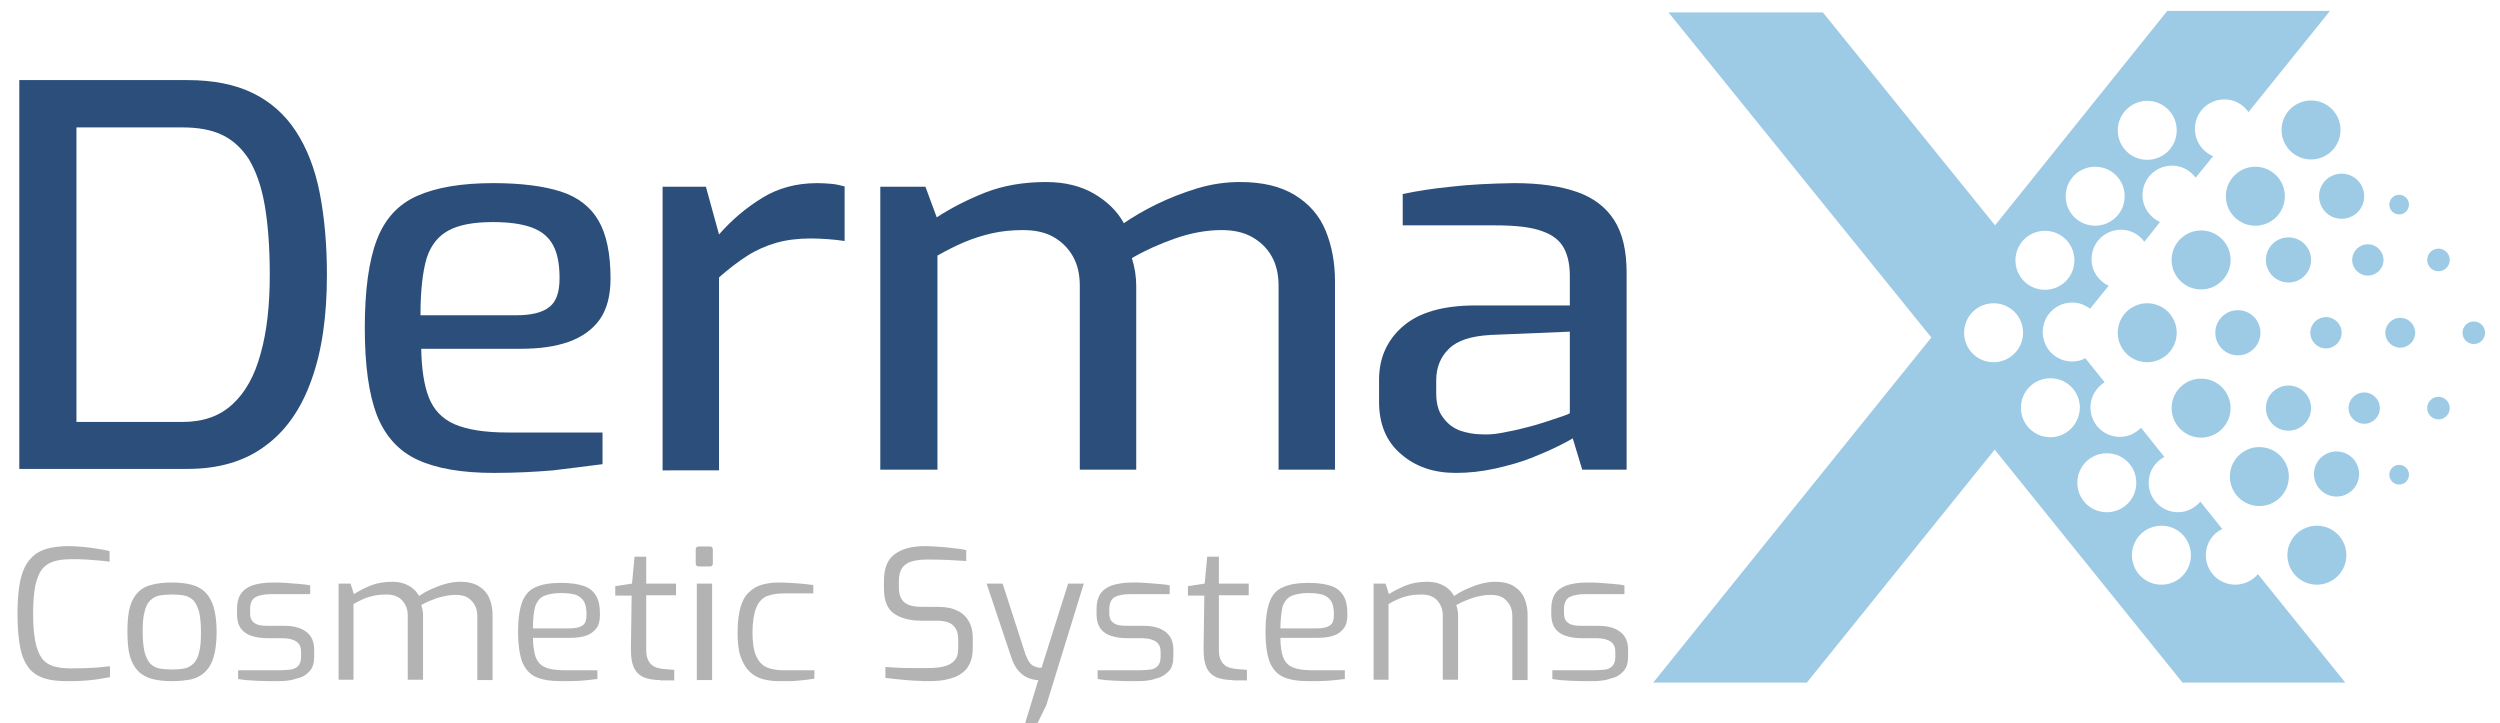 <?xml version="1.0" encoding="utf-8"?>
<!-- Generator: Adobe Illustrator 18.0.0, SVG Export Plug-In . SVG Version: 6.00 Build 0)  -->
<!DOCTYPE svg PUBLIC "-//W3C//DTD SVG 1.1//EN" "http://www.w3.org/Graphics/SVG/1.1/DTD/svg11.dtd">
<svg version="1.1" xmlns="http://www.w3.org/2000/svg" xmlns:xlink="http://www.w3.org/1999/xlink" x="0px" y="0px"
	 viewBox="0 0 686.7 198.6" enable-background="new 0 0 686.7 198.6" xml:space="preserve">
<g id="Capa_1">
	<g>
		<path fill="#2B4F7A" d="M5.3,129V22h46.2c7.1,0,13.1,1.2,18,3.6c4.9,2.4,8.8,5.9,11.8,10.5c3,4.6,5.2,10.2,6.5,16.8
			c1.3,6.6,2,14.2,2,22.6c0,11.4-1.4,21.1-4.3,29c-2.8,7.9-7.1,14-12.8,18.1c-5.7,4.2-12.8,6.2-21.2,6.2H5.3z M21,115.9h29.1
			c5.7,0,10.3-1.6,13.8-4.9c3.5-3.2,6.1-7.9,7.7-13.9c1.7-6,2.5-13.2,2.5-21.6c0-7.6-0.5-14.1-1.4-19.2c-0.9-5.2-2.4-9.3-4.3-12.5
			c-2-3.1-4.5-5.4-7.5-6.8c-3-1.4-6.6-2-10.8-2H21V115.9z"/>
		<path fill="#2B4F7A" d="M135.7,129.9c-8.8,0-15.8-1.2-21-3.6c-5.2-2.4-8.9-6.5-11.2-12.3c-2.2-5.8-3.3-13.7-3.3-23.9
			c0-10.4,1.1-18.4,3.3-24.2c2.2-5.8,5.9-9.8,11.1-12.1c5.2-2.3,12.1-3.5,20.9-3.5c7.6,0,13.8,0.8,18.5,2.3c4.7,1.5,8.2,4.2,10.4,8
			c2.2,3.8,3.3,9.1,3.3,15.9c0,4.7-1,8.5-3,11.3c-2,2.8-4.9,4.8-8.5,6.1c-3.7,1.3-8,1.9-13.1,1.9h-27.4c0.1,5.6,0.8,10.1,2.1,13.4
			c1.3,3.3,3.6,5.8,7,7.3c3.4,1.5,8.3,2.3,14.8,2.3h25.9v8.7c-4.4,0.6-9,1.1-13.6,1.7C147.1,129.6,141.8,129.9,135.7,129.9z
			 M115.5,86.6h26.2c4.1,0,7.2-0.7,9.1-2.2c2-1.5,2.9-4.1,2.9-8c0-3.9-0.6-6.9-1.8-9.1c-1.2-2.2-3.1-3.8-5.8-4.8
			c-2.7-1-6.3-1.5-10.7-1.5c-5.1,0-9.1,0.7-12,2.2c-2.9,1.5-5,4-6.2,7.7C116.1,74.6,115.5,79.8,115.5,86.6z"/>
		<path fill="#2B4F7A" d="M182,129V51.3h11.9l3.6,13.1c3.5-4,7.4-7.3,11.8-10c4.3-2.7,9.4-4.1,15.2-4.1c1.3,0,2.6,0.1,3.9,0.2
			c1.2,0.1,2.4,0.4,3.6,0.7v15c-1.4-0.2-2.9-0.4-4.5-0.5c-1.5-0.1-3.1-0.2-4.8-0.2c-3.5,0-6.7,0.4-9.5,1.2c-2.8,0.8-5.5,2-8,3.6
			c-2.5,1.6-5.1,3.6-7.7,5.9v53H182z"/>
		<path fill="#2B4F7A" d="M241.8,129V51.3h12.4l3.1,8.4c4-2.6,8.5-4.9,13.3-6.8c4.9-1.9,10.4-2.9,16.7-2.9c5.2,0,9.6,1.1,13.2,3.2
			c3.6,2.1,6.4,4.8,8.2,8.1c2.5-1.7,5.5-3.5,9-5.2c3.5-1.7,7.3-3.2,11.3-4.4c4-1.2,7.9-1.7,11.6-1.7c6.2,0,11.2,1.2,15.1,3.6
			c3.9,2.4,6.7,5.6,8.4,9.7c1.7,4.1,2.6,8.8,2.6,14V129h-15.5V78.5c0-3.1-0.6-5.8-1.9-8.1c-1.3-2.3-3.1-4-5.4-5.3
			c-2.3-1.3-5.1-1.9-8.4-1.9c-4.1,0-8.4,0.8-12.7,2.3c-4.3,1.5-8.3,3.3-11.9,5.4c0.4,1.3,0.7,2.5,0.9,3.8c0.2,1.3,0.3,2.6,0.3,3.8
			V129h-15.5V78.5c0-3.1-0.6-5.8-1.9-8.1c-1.3-2.3-3.1-4-5.3-5.3c-2.3-1.3-5.1-1.9-8.4-1.9c-3.1,0-6,0.3-8.6,0.9
			c-2.6,0.6-5.1,1.4-7.5,2.4c-2.4,1-4.9,2.3-7.4,3.7V129H241.8z"/>
		<path fill="#2B4F7A" d="M399.9,129.9c-6.1,0-11.1-1.7-15.1-5.2c-4-3.4-6-8.2-6-14.3v-6.1c0-6,2.2-10.9,6.6-14.7
			c4.4-3.8,11-5.7,19.9-5.7h25.9v-8.1c0-3-0.5-5.5-1.6-7.6c-1.1-2.1-3.1-3.7-6-4.7c-2.9-1.1-7.2-1.6-12.9-1.6h-25.4v-8.6
			c3.7-0.8,8.1-1.5,13.1-2c5-0.6,10.9-0.9,17.6-1c6.8,0,12.5,0.8,17.1,2.4s8,4.2,10.3,7.8c2.3,3.6,3.4,8.4,3.4,14.4V129h-12.2
			l-2.6-8.6c-0.6,0.4-1.9,1.1-3.9,2.1c-2,1-4.5,2.1-7.5,3.3c-3,1.2-6.4,2.1-9.9,2.9C407.1,129.5,403.5,129.9,399.9,129.9z
			 M407,119.3c1.6,0.1,3.4,0,5.5-0.4c2.1-0.4,4.2-0.8,6.4-1.4c2.1-0.5,4.1-1.1,5.9-1.7c1.8-0.6,3.3-1.1,4.5-1.5
			c1.2-0.4,1.8-0.7,1.9-0.8V91.1L409.5,92c-5.4,0.3-9.2,1.5-11.5,3.8c-2.3,2.2-3.5,5.1-3.5,8.7v3.5c0,2.8,0.6,5.1,1.9,6.7
			c1.2,1.7,2.8,2.9,4.7,3.6C402.9,118.9,404.9,119.3,407,119.3z"/>
	</g>
	<polygon points="1106.6,737.9 1108,737.9 1108,737.8 1106.6,736.3 	"/>
</g>
<g id="Capa_2">
	<g>
		<path fill="#9DCAE5" d="M614,160.6c-4.5,0-8.1-3.6-8.1-8.1c0-3.2,1.8-5.9,4.5-7.2l-6-7.5c-1.5,1.7-3.7,2.9-6.1,2.9
			c-4.5,0-8.1-3.6-8.1-8.1c0-3.1,1.7-5.7,4.3-7.1l-6.4-8c-1.5,1.5-3.5,2.5-5.8,2.5c-4.5,0-8.1-3.6-8.1-8.1c0-2.9,1.6-5.5,3.9-6.9
			l-5.3-6.6c-1.1,0.6-2.3,0.9-3.6,0.9c-4.5,0-8.1-3.6-8.1-8.1c0-4.5,3.6-8.1,8.1-8.1c1.9,0,3.6,0.7,4.9,1.7l5.1-6.3
			c-2.8-1.3-4.7-4.1-4.7-7.3c0-4.5,3.6-8.1,8.1-8.1c2.6,0,5,1.3,6.4,3.3l4.3-5.4c-2.8-1.3-4.8-4.1-4.8-7.4c0-4.5,3.6-8.1,8.1-8.1
			c2.7,0,5,1.3,6.5,3.3l4.8-5.9c-2.9-1.2-5-4.1-5-7.5c0-4.5,3.6-8.1,8.1-8.1c2.8,0,5.2,1.4,6.6,3.5l22.4-27.8h-44.7L548,61.9
			L500.7,3.4h-42.4l72.2,89.3l-76.4,94.8h42.2l51.6-64l51.6,64h44.7l-24-29.8C618.8,159.4,616.5,160.6,614,160.6z M589.8,27.7
			c4.5,0,8.1,3.6,8.1,8.1c0,4.5-3.6,8.1-8.1,8.1c-4.5,0-8.1-3.6-8.1-8.1C581.7,31.3,585.4,27.7,589.8,27.7z M575.5,45.8
			c4.5,0,8.1,3.6,8.1,8.1c0,4.5-3.6,8.1-8.1,8.1c-4.5,0-8.1-3.6-8.1-8.1C567.4,49.4,571,45.8,575.5,45.8z M561.7,63.4
			c4.5,0,8.1,3.6,8.1,8.1c0,4.5-3.6,8.1-8.1,8.1c-4.5,0-8.1-3.6-8.1-8.1C553.6,67,557.2,63.4,561.7,63.4z M547.6,99.5
			c-4.5,0-8.1-3.6-8.1-8.1c0-4.5,3.6-8.1,8.1-8.1c4.5,0,8.1,3.6,8.1,8.1C555.7,95.9,552,99.5,547.6,99.5z M563.2,120.1
			c-4.5,0-8.1-3.6-8.1-8.1c0-4.5,3.6-8.1,8.1-8.1c4.5,0,8.1,3.6,8.1,8.1C571.2,116.5,567.6,120.1,563.2,120.1z M578.7,140.7
			c-4.5,0-8.1-3.6-8.1-8.1c0-4.5,3.6-8.1,8.1-8.1c4.5,0,8.1,3.6,8.1,8.1C586.8,137.1,583.2,140.7,578.7,140.7z M593.7,160.6
			c-4.5,0-8.1-3.6-8.1-8.1c0-4.5,3.6-8.1,8.1-8.1c4.5,0,8.1,3.6,8.1,8.1C601.8,157,598.2,160.6,593.7,160.6z"/>
		<circle fill="#9DCAE5" cx="619.5" cy="53.9" r="8.1"/>
		<circle fill="#9DCAE5" cx="634.8" cy="35.7" r="8.1"/>
		<circle fill="#9DCAE5" cx="643.2" cy="53.9" r="6.2"/>
		<circle fill="#9DCAE5" cx="628.6" cy="71.4" r="6.2"/>
		<circle fill="#9DCAE5" cx="614.7" cy="91.4" r="6.2"/>
		<circle fill="#9DCAE5" cx="628.6" cy="112.1" r="6.2"/>
		<circle fill="#9DCAE5" cx="641.8" cy="130.2" r="6.2"/>
		<circle fill="#9DCAE5" cx="649.4" cy="112.1" r="4.3"/>
		<circle fill="#9DCAE5" cx="638.9" cy="91.4" r="4.3"/>
		<circle fill="#9DCAE5" cx="659.3" cy="91.4" r="4.1"/>
		<circle fill="#9DCAE5" cx="650.4" cy="71.4" r="4.3"/>
		<circle fill="#9DCAE5" cx="669.8" cy="71.4" r="3.1"/>
		<circle fill="#9DCAE5" cx="669.8" cy="112.1" r="3.1"/>
		<circle fill="#9DCAE5" cx="659" cy="130.4" r="2.7"/>
		<circle fill="#9DCAE5" cx="659" cy="56.2" r="2.7"/>
		<circle fill="#9DCAE5" cx="679.5" cy="91.4" r="3.1"/>
		<circle fill="#9DCAE5" cx="604.6" cy="71.4" r="8.1"/>
		<circle fill="#9DCAE5" cx="589.8" cy="91.4" r="8.1"/>
		<circle fill="#9DCAE5" cx="604.6" cy="112.1" r="8.1"/>
		<circle fill="#9DCAE5" cx="620.6" cy="130.9" r="8.1"/>
		<circle fill="#9DCAE5" cx="636.4" cy="152.5" r="8.1"/>
	</g>
</g>
<g id="Capa_3">
	<g>
		<path fill="#B3B3B3" d="M18.5,187.1c-2.3,0-4.4-0.2-6.1-0.7c-1.7-0.5-3.2-1.4-4.3-2.7c-1.1-1.3-2-3.2-2.5-5.6
			c-0.5-2.4-0.8-5.6-0.8-9.6c0-3.7,0.3-6.8,0.8-9.2c0.6-2.4,1.4-4.3,2.6-5.6c1.1-1.4,2.6-2.3,4.4-2.9c1.8-0.5,3.9-0.8,6.3-0.8
			c1.1,0,2.3,0.1,3.7,0.2c1.3,0.1,2.7,0.3,4,0.5c1.3,0.2,2.5,0.4,3.5,0.7v2.9c-0.6-0.1-1.4-0.2-2.5-0.3s-2.3-0.2-3.7-0.3
			c-1.4-0.1-2.8-0.1-4.3-0.1c-1.9,0-3.5,0.2-4.8,0.6c-1.3,0.4-2.4,1.1-3.3,2.2c-0.8,1.1-1.4,2.6-1.8,4.5c-0.4,2-0.6,4.5-0.6,7.6
			c0,3.1,0.2,5.7,0.6,7.7c0.4,2,1,3.5,1.8,4.6c0.8,1.1,1.9,1.8,3.2,2.2c1.3,0.4,2.9,0.6,4.9,0.6c2.6,0,4.8-0.1,6.5-0.2
			c1.7-0.1,3.1-0.3,4.1-0.4v3c-1.1,0.2-2.2,0.4-3.5,0.6c-1.3,0.2-2.6,0.3-4,0.4S19.8,187.1,18.5,187.1z"/>
		<path fill="#B3B3B3" d="M47.2,187.1c-2,0-3.8-0.2-5.4-0.6c-1.5-0.4-2.8-1.1-3.8-2.1c-1-1-1.8-2.4-2.3-4.1c-0.5-1.8-0.7-4-0.7-6.8
			c0-2.8,0.2-5.1,0.7-6.8c0.5-1.8,1.3-3.1,2.3-4.1c1-1,2.3-1.7,3.8-2c1.5-0.4,3.3-0.6,5.4-0.6s3.8,0.2,5.4,0.6
			c1.5,0.4,2.8,1.1,3.8,2.1c1,1,1.8,2.4,2.3,4.1c0.5,1.8,0.8,4,0.8,6.8c0,2.8-0.3,5.1-0.8,6.8c-0.5,1.8-1.3,3.1-2.3,4.1
			c-1,1-2.3,1.7-3.8,2.1C51,186.9,49.2,187.1,47.2,187.1z M47.2,183.9c1.3,0,2.5-0.1,3.5-0.3c1-0.2,1.8-0.7,2.5-1.4
			c0.7-0.7,1.2-1.7,1.5-3.1c0.4-1.4,0.5-3.2,0.5-5.5c0-2.3-0.2-4.2-0.5-5.5c-0.4-1.4-0.9-2.4-1.5-3.1c-0.7-0.7-1.5-1.2-2.5-1.4
			c-1-0.2-2.2-0.3-3.5-0.3c-1.3,0-2.5,0.1-3.5,0.3c-1,0.2-1.8,0.7-2.5,1.4c-0.7,0.7-1.2,1.7-1.5,3.1c-0.4,1.4-0.5,3.2-0.5,5.5
			c0,2.3,0.2,4.1,0.5,5.5c0.4,1.4,0.9,2.4,1.5,3.1c0.7,0.7,1.5,1.2,2.5,1.4C44.7,183.8,45.9,183.9,47.2,183.9z"/>
		<path fill="#B3B3B3" d="M76.3,187.1c-0.7,0-1.6,0-2.6,0c-1,0-2.1-0.1-3.2-0.1c-1.1-0.1-2.1-0.1-3-0.2c-0.9-0.1-1.6-0.2-2.1-0.3
			v-2.4H77c1.2,0,2.2-0.1,3-0.2c0.8-0.2,1.5-0.5,2-1.1c0.5-0.6,0.7-1.4,0.7-2.5V179c0-1.2-0.4-2.1-1.2-2.7c-0.8-0.6-2.1-1-3.9-1h-4
			c-1.7,0-3.1-0.2-4.4-0.6c-1.3-0.4-2.3-1.1-3-2c-0.7-1-1.1-2.3-1.1-4v-1.4c0-1.7,0.3-3,1-4.1c0.7-1.1,1.8-1.9,3.2-2.4
			c1.5-0.5,3.4-0.8,5.7-0.8c1,0,2.1,0,3.4,0.1c1.3,0.1,2.6,0.2,3.8,0.3c1.2,0.1,2.2,0.2,3,0.4v2.4H74.4c-1.8,0-3.2,0.3-4.2,0.8
			c-1,0.6-1.5,1.7-1.5,3.3v1.1c0,1,0.2,1.8,0.7,2.3c0.5,0.5,1.1,0.9,1.9,1c0.8,0.2,1.8,0.2,2.9,0.2h4c2.6,0,4.6,0.6,6,1.7
			c1.4,1.1,2.1,2.7,2.1,4.9v1.8c0,1.8-0.4,3.2-1.3,4.1c-0.9,1-2,1.7-3.6,2C80.1,186.9,78.3,187.1,76.3,187.1z"/>
		<path fill="#B3B3B3" d="M93,186.8v-26.5h3.3l0.9,2.9c1.4-0.9,3-1.7,4.7-2.4c1.8-0.7,3.7-1,5.9-1c1.8,0,3.3,0.4,4.5,1.1
			c1.3,0.7,2.2,1.7,2.8,2.8c0.9-0.6,1.9-1.2,3.2-1.8c1.3-0.6,2.6-1.1,4-1.5c1.4-0.4,2.8-0.6,4.2-0.6c2,0,3.7,0.4,5,1.2
			c1.3,0.8,2.3,1.9,2.9,3.3c0.6,1.4,0.9,2.9,0.9,4.6v17.9h-4.2v-17.6c0-1.1-0.2-2.1-0.7-3c-0.5-0.9-1.2-1.6-2-2.1
			c-0.9-0.5-2-0.7-3.2-0.7c-1.6,0-3.2,0.3-4.9,0.8c-1.7,0.6-3.2,1.2-4.6,2c0.2,0.5,0.3,1,0.4,1.5c0.1,0.5,0.1,1,0.1,1.5v17.5h-4.2
			v-17.6c0-1.1-0.2-2.1-0.7-3c-0.5-0.9-1.1-1.6-2-2.1c-0.9-0.5-1.9-0.7-3.2-0.7c-1.2,0-2.3,0.1-3.3,0.3c-1,0.2-2,0.5-2.9,0.9
			c-0.9,0.4-1.8,0.8-2.8,1.4v20.8H93z"/>
		<path fill="#B3B3B3" d="M154.1,187.1c-3,0-5.3-0.4-7-1.2s-2.9-2.2-3.7-4.2c-0.7-2-1.1-4.7-1.1-8.1c0-3.5,0.4-6.2,1.1-8.2
			c0.8-2,2-3.4,3.7-4.1c1.7-0.8,4.1-1.2,7-1.2c2.5,0,4.6,0.3,6.1,0.8c1.6,0.5,2.7,1.4,3.5,2.7c0.8,1.3,1.1,3,1.1,5.3
			c0,1.6-0.3,2.8-1,3.7c-0.7,0.9-1.6,1.6-2.8,2c-1.2,0.4-2.7,0.6-4.3,0.6h-10.3c0,2.2,0.3,3.9,0.7,5.2c0.5,1.3,1.3,2.3,2.5,2.8
			c1.2,0.6,3,0.9,5.4,0.9h9.1v2.4c-1.6,0.2-3.2,0.4-4.8,0.5C157.9,187.1,156.1,187.1,154.1,187.1z M146.4,172.6h10.1
			c1.6,0,2.8-0.3,3.5-0.8c0.8-0.5,1.1-1.5,1.1-3c0-1.5-0.2-2.7-0.7-3.6c-0.5-0.8-1.2-1.4-2.2-1.8c-1-0.3-2.4-0.5-4.1-0.5
			c-2,0-3.5,0.3-4.7,0.8c-1.1,0.5-1.9,1.5-2.4,2.9C146.6,168.1,146.4,170,146.4,172.6z"/>
		<path fill="#B3B3B3" d="M181.3,186.8c-1.8,0-3.4-0.3-4.6-0.8c-1.2-0.6-2.1-1.5-2.6-2.7c-0.6-1.3-0.8-2.9-0.8-5l0.2-14.7H169V161
			l4.6-0.7l0.7-7.4h3.2v7.4h8.2v3.2h-8.2v14.7c0,1.2,0.1,2.1,0.4,2.8s0.6,1.2,1.1,1.6c0.4,0.4,0.9,0.6,1.4,0.8
			c0.5,0.1,1,0.2,1.4,0.3l3.4,0.3v2.9H181.3z"/>
		<path fill="#B3B3B3" d="M192,155.6c-0.6,0-0.9-0.3-0.9-0.8v-3.9c0-0.5,0.3-0.8,0.9-0.8h3c0.3,0,0.5,0.1,0.6,0.2
			c0.1,0.1,0.2,0.3,0.2,0.6v3.9c0,0.5-0.3,0.8-0.8,0.8H192z M191.4,186.8v-26.5h4.2v26.5H191.4z"/>
		<path fill="#B3B3B3" d="M213.9,187.1c-1.6,0-3.1-0.2-4.5-0.6c-1.4-0.4-2.6-1.1-3.6-2.1c-1-1-1.8-2.4-2.4-4.1
			c-0.6-1.8-0.8-4-0.8-6.7c0-2.7,0.3-5,0.8-6.8c0.5-1.8,1.3-3.2,2.3-4.1c1-1,2.2-1.7,3.6-2.1c1.4-0.4,3-0.6,4.7-0.6
			c1.4,0,2.9,0.1,4.6,0.2c1.7,0.1,3.2,0.3,4.8,0.5v2.3h-8.3c-1.8,0-3.3,0.3-4.6,0.8c-1.2,0.6-2.2,1.6-2.8,3.2c-0.6,1.5-1,3.8-1,6.7
			c0,2.8,0.3,5,1,6.5c0.7,1.5,1.6,2.5,2.9,3.1c1.2,0.5,2.7,0.8,4.5,0.8h8.6v2.3c-0.8,0.1-1.8,0.3-2.8,0.4c-1.1,0.1-2.2,0.2-3.4,0.3
			C216.4,187.1,215.2,187.1,213.9,187.1z"/>
		<path fill="#B3B3B3" d="M255,187.1c-0.8,0-1.7,0-2.8-0.1c-1.1,0-2.2-0.1-3.3-0.2c-1.1-0.1-2.2-0.2-3.2-0.3s-1.8-0.2-2.5-0.3v-3
			c0.9,0.1,2,0.1,3.2,0.2c1.3,0.1,2.6,0.1,4.1,0.1c1.5,0,2.9,0,4.3,0c1.6,0,3-0.1,4.3-0.4s2.3-0.8,3-1.6c0.8-0.8,1.1-1.9,1.1-3.4
			v-2.5c0-1.7-0.5-3-1.4-3.8c-0.9-0.9-2.4-1.3-4.5-1.3h-4.2c-3.2,0-5.7-0.7-7.6-2c-1.8-1.3-2.7-3.6-2.7-6.9v-2.1c0-3.4,1-5.9,3-7.3
			c2-1.5,4.8-2.2,8.4-2.2c1.1,0,2.4,0.1,3.8,0.2c1.4,0.1,2.8,0.2,4.1,0.4c1.3,0.1,2.4,0.3,3.3,0.5v3c-1.6-0.1-3.3-0.2-5.3-0.3
			c-2-0.1-3.8-0.1-5.5-0.1c-1.6,0-3,0.2-4.1,0.5c-1.2,0.3-2.1,1-2.7,1.8c-0.6,0.9-0.9,2.1-0.9,3.7v1.7c0,2,0.6,3.4,1.7,4.2
			c1.1,0.8,2.7,1.1,4.7,1.1h4.5c2.2,0,3.9,0.4,5.3,1.1c1.4,0.7,2.4,1.7,3.1,3c0.7,1.3,1,2.7,1,4.4v2.8c0,2.5-0.6,4.3-1.7,5.7
			c-1.1,1.3-2.6,2.2-4.5,2.7C259.4,186.9,257.3,187.1,255,187.1z"/>
		<path fill="#B3B3B3" d="M281.6,198.6l3.6-11.8c-0.9,0-1.8-0.2-2.8-0.6s-1.8-1-2.6-1.9c-0.8-0.9-1.5-2.1-2-3.7l-6.8-20.3h4.4
			l6.3,19.5c0.4,1,0.8,1.8,1.2,2.3c0.4,0.5,0.9,0.8,1.4,1c0.5,0.2,0.9,0.3,1.2,0.3c0.3,0,0.5,0,0.6,0l7.3-23.1h4.3l-10.3,33.4
			l-2.4,4.9H281.6z"/>
		<path fill="#B3B3B3" d="M312.4,187.1c-0.7,0-1.6,0-2.6,0c-1,0-2.1-0.1-3.2-0.1c-1.1-0.1-2.1-0.1-3-0.2c-0.9-0.1-1.6-0.2-2.1-0.3
			v-2.4h11.6c1.2,0,2.2-0.1,3-0.2s1.5-0.5,2-1.1c0.5-0.6,0.7-1.4,0.7-2.5V179c0-1.2-0.4-2.1-1.2-2.7c-0.8-0.6-2.1-1-3.9-1h-4
			c-1.7,0-3.1-0.2-4.4-0.6c-1.3-0.4-2.3-1.1-3-2c-0.7-1-1.1-2.3-1.1-4v-1.4c0-1.7,0.3-3,1-4.1c0.7-1.1,1.8-1.9,3.2-2.4
			c1.5-0.5,3.4-0.8,5.7-0.8c1,0,2.1,0,3.4,0.1c1.3,0.1,2.6,0.2,3.8,0.3c1.2,0.1,2.2,0.2,3,0.4v2.4h-10.9c-1.8,0-3.2,0.3-4.2,0.8
			c-1,0.6-1.5,1.7-1.5,3.3v1.1c0,1,0.2,1.8,0.7,2.3c0.5,0.5,1.1,0.9,1.9,1c0.8,0.2,1.8,0.2,2.9,0.2h4c2.6,0,4.6,0.6,6,1.7
			c1.4,1.1,2.1,2.7,2.1,4.9v1.8c0,1.8-0.4,3.2-1.3,4.1s-2,1.7-3.6,2C316.2,186.9,314.4,187.1,312.4,187.1z"/>
		<path fill="#B3B3B3" d="M338.6,186.8c-1.8,0-3.4-0.3-4.6-0.8c-1.2-0.6-2.1-1.5-2.6-2.7c-0.6-1.3-0.8-2.9-0.8-5l0.2-14.7h-4.5V161
			l4.6-0.7l0.7-7.4h3.2v7.4h8.2v3.2h-8.2v14.7c0,1.2,0.1,2.1,0.4,2.8c0.3,0.7,0.6,1.2,1.1,1.6c0.4,0.4,0.9,0.6,1.4,0.8
			c0.5,0.1,1,0.2,1.4,0.3l3.4,0.3v2.9H338.6z"/>
		<path fill="#B3B3B3" d="M359.4,187.1c-3,0-5.3-0.4-7-1.2s-2.9-2.2-3.7-4.2c-0.7-2-1.1-4.7-1.1-8.1c0-3.5,0.4-6.2,1.1-8.2
			s2-3.4,3.7-4.1c1.7-0.8,4.1-1.2,7-1.2c2.5,0,4.6,0.3,6.1,0.8c1.6,0.5,2.7,1.4,3.5,2.7c0.8,1.3,1.1,3,1.1,5.3c0,1.6-0.3,2.8-1,3.7
			c-0.7,0.9-1.6,1.6-2.8,2c-1.2,0.4-2.7,0.6-4.3,0.6h-10.3c0,2.2,0.3,3.9,0.7,5.2c0.5,1.3,1.3,2.3,2.5,2.8c1.2,0.6,3,0.9,5.4,0.9
			h9.1v2.4c-1.6,0.2-3.2,0.4-4.8,0.5C363.2,187.1,361.4,187.1,359.4,187.1z M351.7,172.6h10.1c1.6,0,2.8-0.3,3.5-0.8
			c0.8-0.5,1.1-1.5,1.1-3c0-1.5-0.2-2.7-0.7-3.6c-0.5-0.8-1.2-1.4-2.2-1.8c-1-0.3-2.4-0.5-4.1-0.5c-2,0-3.5,0.3-4.7,0.8
			c-1.1,0.5-1.9,1.5-2.4,2.9C352,168.1,351.7,170,351.7,172.6z"/>
		<path fill="#B3B3B3" d="M377.3,186.8v-26.5h3.3l0.9,2.9c1.4-0.9,3-1.7,4.7-2.4c1.8-0.7,3.7-1,5.9-1c1.8,0,3.3,0.4,4.5,1.1
			c1.3,0.7,2.2,1.7,2.8,2.8c0.9-0.6,1.9-1.2,3.2-1.8c1.3-0.6,2.6-1.1,4-1.5c1.4-0.4,2.8-0.6,4.2-0.6c2,0,3.7,0.4,5,1.2
			c1.3,0.8,2.3,1.9,2.9,3.3c0.6,1.4,0.9,2.9,0.9,4.6v17.9h-4.2v-17.6c0-1.1-0.2-2.1-0.7-3c-0.5-0.9-1.2-1.6-2-2.1
			c-0.9-0.5-2-0.7-3.2-0.7c-1.6,0-3.2,0.3-4.9,0.8c-1.7,0.6-3.2,1.2-4.6,2c0.2,0.5,0.3,1,0.4,1.5c0.1,0.5,0.1,1,0.1,1.5v17.5h-4.2
			v-17.6c0-1.1-0.2-2.1-0.7-3c-0.5-0.9-1.1-1.6-2-2.1c-0.9-0.5-1.9-0.7-3.2-0.7c-1.2,0-2.3,0.1-3.3,0.3c-1,0.2-2,0.5-2.9,0.9
			c-0.9,0.4-1.8,0.8-2.8,1.4v20.8H377.3z"/>
		<path fill="#B3B3B3" d="M437.3,187.1c-0.7,0-1.6,0-2.6,0c-1,0-2.1-0.1-3.2-0.1c-1.1-0.1-2.1-0.1-3-0.2c-0.9-0.1-1.6-0.2-2.1-0.3
			v-2.4H438c1.2,0,2.2-0.1,3-0.2s1.5-0.5,2-1.1c0.5-0.6,0.7-1.4,0.7-2.5V179c0-1.2-0.4-2.1-1.2-2.7c-0.8-0.6-2.1-1-3.9-1h-4
			c-1.7,0-3.1-0.2-4.4-0.6c-1.3-0.4-2.3-1.1-3-2c-0.7-1-1.1-2.3-1.1-4v-1.4c0-1.7,0.3-3,1-4.1c0.7-1.1,1.8-1.9,3.2-2.4
			c1.5-0.5,3.4-0.8,5.7-0.8c1,0,2.1,0,3.4,0.1c1.3,0.1,2.6,0.2,3.8,0.3c1.2,0.1,2.2,0.2,3,0.4v2.4h-10.9c-1.8,0-3.2,0.3-4.2,0.8
			c-1,0.6-1.5,1.7-1.5,3.3v1.1c0,1,0.2,1.8,0.7,2.3c0.5,0.5,1.1,0.9,1.9,1c0.8,0.2,1.8,0.2,2.9,0.2h4c2.6,0,4.6,0.6,6,1.7
			c1.4,1.1,2.1,2.7,2.1,4.9v1.8c0,1.8-0.4,3.2-1.3,4.1c-0.9,1-2,1.7-3.6,2C441.1,186.9,439.3,187.1,437.3,187.1z"/>
	</g>
</g>
<g id="Capa_4" display="none">
	<g display="inline">
		<path fill="#9DCAE5" d="M650.8,5.6h-3.9V4.2h9.5v1.4h-3.9V17h-1.7V5.6z"/>
		<path fill="#9DCAE5" d="M668.6,11.4c-0.1-1.8-0.2-4-0.2-5.5h0c-0.5,1.5-1,3.1-1.6,4.9l-2.3,6.2h-1.3l-2.1-6.1
			c-0.6-1.8-1.1-3.5-1.5-5h0c0,1.6-0.1,3.7-0.2,5.7L659,17h-1.6l0.9-12.8h2.1l2.2,6.2c0.5,1.6,1,3,1.3,4.3h0
			c0.3-1.3,0.8-2.7,1.4-4.3l2.3-6.2h2.1l0.8,12.8h-1.6L668.6,11.4z"/>
	</g>
</g>
</svg>
